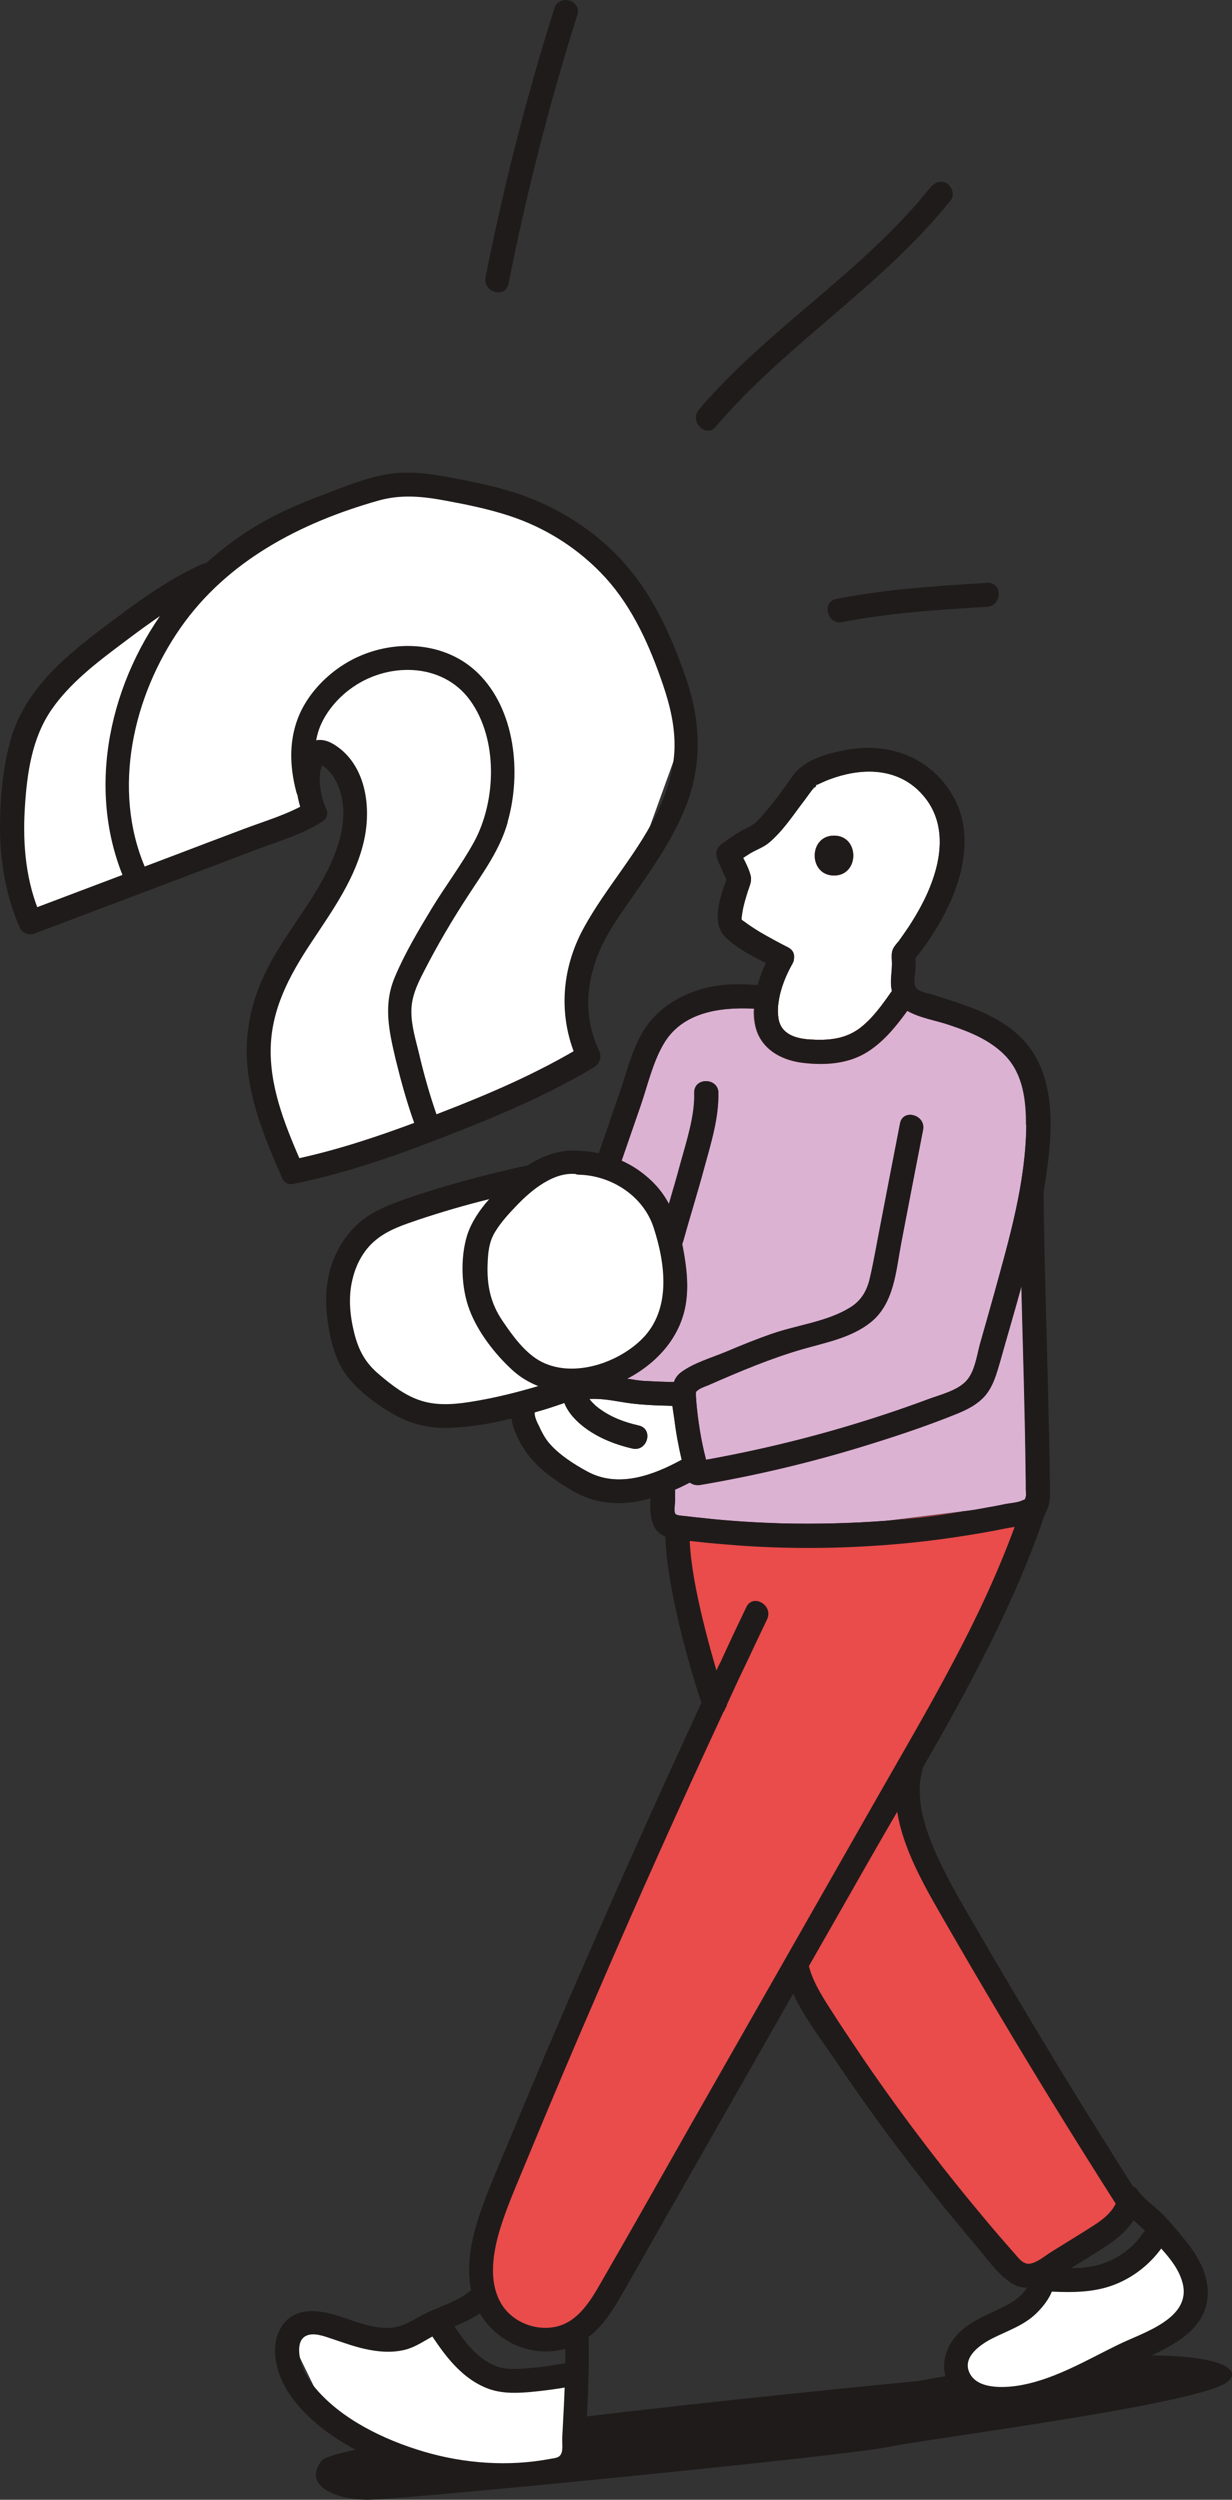 <?xml version="1.0" encoding="UTF-8"?> <svg xmlns="http://www.w3.org/2000/svg" id="_Слой_2" data-name="Слой_2" viewBox="0 0 88.94 180.39"><rect x="0" y="0" width="88.94" height="180.39" fill="#333333" stroke="none"/><defs><style> .cls-1 { fill: #fff; } .cls-2 { fill: #ed6a5b; } .cls-3 { fill: #201b1b; } .cls-4 { fill: #dcb2d3; } .cls-5 { fill: #e94c4a; } </style></defs><g id="Layer_1"><g><path class="cls-1" d="M66.29,57.02c-1.78-1.69-4.27-1.59-6.42-.78-.29.11-.57.24-.89.39-.01.01-.03.01-.05.03.02-.03.03-.05.03-.08-.03.03-.05.06-.08.1.02,0,.04-.01.05-.01-.03.11-.11.15-.16.17-.09.09-.16.18-.2.23-.28.39-.57.78-.86,1.16-.64.87-1.3,1.8-2.12,2.51-.42.38-.93.54-1.41.82-.17.11-.35.22-.53.34.23.44.45.89.55,1.33.08.38-.1.72-.21,1.07-.16.51-.32,1.02-.4,1.54-.02.14-.06.35-.05.48.01,0,0,.02,0,.02v.02c.06.05.11.1.16.12.37.28.76.53,1.15.77.67.39,1.35.76,2.04,1.11.35.18.47.47.43.76,0,.03,0,.07-.01.12,0,.1-.05.2-.1.3-.44.78-.85,1.74-.99,2.69-.07.39-.08.79-.03,1.18.14,1.2,1.21,1.53,2.26,1.6,1.29.08,2.49,0,3.56-.77.95-.7,1.67-1.72,2.35-2.69l.03-.03c-.17-.67.01-1.35,0-2.03-.01-.5-.1-.84.24-1.27.05-.06.1-.14.16-.2,0,0,.01,0,.01,0v-.02s.03-.02.03-.02c.05-.06.09-.13.14-.19.22-.31.45-.64.67-.97.56-.87,1.09-1.8,1.48-2.77.98-2.41,1.19-5.09-.83-7.02ZM60.21,63.18c-1.86,0-1.86-2.88,0-2.88s1.85,2.88,0,2.88Z"></path><path class="cls-1" d="M60.21,60.3c1.86,0,1.85,2.88,0,2.88s-1.86-2.88,0-2.88Z"></path><path class="cls-1" d="M49.21,105.34c-2.07,1.13-4.58,2.06-6.81.85-.98-.53-2.1-1.25-2.81-2.11-.26-.33-.49-.74-.66-1.13-.14-.27-.37-.73-.33-1.03.72-.2,1.44-.43,2.14-.68.22.57.64,1.07,1.08,1.46,1.08.95,2.45,1.51,3.83,1.83,1.09.25,1.55-1.41.47-1.66-1.06-.24-2.02-.6-2.88-1.24-.02,0-.03-.01-.04-.02,0-.02-.01-.02-.01-.02-.03-.02-.07-.05-.09-.07-.07-.05-.13-.1-.19-.17-.12-.11-.22-.22-.32-.34-.02-.02-.03-.03-.03-.06.97-.04,1.71.13,2.62.27,1.12.17,2.23.2,3.36.23.04.33.1.66.14.95.12.99.3,1.96.53,2.94Z"></path><path class="cls-4" d="M74.09,81.18c-.04,4.18-1.23,8.24-2.34,12.25-.33,1.17-.66,2.36-1,3.54-.24.87-.37,2.03-1.02,2.71-.67.69-1.86.97-2.75,1.3-1.11.42-2.23.81-3.35,1.17-4.14,1.36-8.38,2.42-12.66,3.19-.23-.89-.42-1.81-.54-2.75-.09-.62-.15-1.22-.19-1.84-.01-.31-.03-.31.21-.48s.58-.25.84-.38c2.15-.94,4.33-1.86,6.6-2.52,1.7-.49,3.54-.82,4.96-1.95,1.7-1.37,1.81-3.7,2.19-5.69.53-2.73,1.06-5.47,1.59-8.19.21-1.1-1.46-1.56-1.66-.47-.49,2.51-.97,5-1.45,7.5-.24,1.21-.44,2.43-.72,3.63-.21.94-.63,1.68-1.47,2.18-1.65,1.01-3.77,1.23-5.58,1.86-1.13.39-2.24.84-3.35,1.31-1.03.43-2.29.79-3.2,1.45-.28.2-.45.44-.55.73-.72-.01-1.44-.04-2.15-.08-.15-.01-.31-.03-.47-.05-.08,0-.18-.01-.19-.03-.14-.03-.28-.04-.42-.06-.05-.01-.1-.01-.15-.03.42-.21.81-.45,1.18-.72,1.27-.91,2.29-2.13,2.8-3.62.6-1.74.35-3.64,0-5.4.03-.05.05-.1.06-.15.49-1.78,1.05-3.53,1.52-5.3.47-1.73,1.07-3.63,1.02-5.44-.04-1.11-1.76-1.11-1.74,0,.05,1.65-.54,3.46-1,5.11-.26.98-.55,1.95-.83,2.92-.4-.76-.93-1.42-1.63-2-.55-.47-1.15-.84-1.79-1.13.47-1.34.92-2.68,1.39-4.02.49-1.44.86-3.02,1.61-4.35,1.34-2.34,4.08-2.72,6.56-2.6-.03.37,0,.72.06,1.07.3,1.73,1.74,2.61,3.38,2.82,1.6.2,3.3.11,4.7-.76,1.2-.74,2.09-1.85,2.91-2.99.91.53,2.15.72,3.04,1.02,1.47.49,3,1.11,4.09,2.27,1.25,1.32,1.47,3.2,1.46,4.95Z"></path><path class="cls-2" d="M60.21,63.18c-1.86,0-1.86-2.88,0-2.88s1.85,2.88,0,2.88Z"></path><path class="cls-2" d="M65.5,72.95c-.82,1.13-1.72,2.24-2.91,2.98-1.4.87-3.1.96-4.7.76-1.64-.22-3.08-1.1-3.38-2.83-.06-.35-.09-.7-.06-1.07.33.02.64.04.96.07.49.05.75-.27.81-.63-.07.39-.08.79-.03,1.18.14,1.2,1.21,1.53,2.26,1.6,1.29.08,2.49,0,3.56-.77.95-.7,1.67-1.72,2.35-2.69l.03-.03c.02.14.07.29.14.43.2.43.55.74.97,1Z"></path><path class="cls-4" d="M74.06,108c-.09.28-.03.16-.26.28-.33.15-.84.19-1.2.25-.45.1-.91.19-1.36.26-.52.1-1.02.19-1.54.25-.04.01-.08.01-.11.01l-5.49.68s-.06,0-.1.01c-2.51.19-5.05.25-7.57.19-1.85-.05-3.7-.16-5.54-.37-.45-.04-.92-.1-1.37-.15-.31-.04-.72-.04-.78-.2-.09-.21,0-.68,0-.92v-.81c.37-.15.72-.33,1.07-.52.2.16.48.23.77.18,4.22-.72,8.39-1.73,12.47-3.01,2.05-.64,4.09-1.34,6.08-2.14.73-.3,1.45-.67,1.98-1.27.6-.71.84-1.61,1.1-2.48.5-1.8,1.05-3.62,1.54-5.44.11,4.51.26,9.03.31,13.56.01.38.01.76.01,1.13,0,.08.04.39,0,.5Z"></path><polygon class="cls-1" points="33.06 86.48 26.47 89.43 24.4 93.6 25.35 98.18 28.73 101.25 32.43 101.86 39.9 100.49 46.81 97.93 49.36 92.25 47.29 86.21 44.71 84.14 40.29 83.9 33.06 86.48"></polygon><polygon class="cls-1" points="45.58 63.35 41.14 72.34 42.2 75.42 42.49 76.24 31.57 82.05 22.12 84.86 21.44 83.61 19.34 79.81 19.07 72.79 22.12 66.19 24.63 62.77 25.36 59.26 24.64 55.38 22.75 54.26 22.71 54.23 22.07 57.76 21.92 58.62 14.74 62.59 10.33 63.98 2.2 66.55 1.16 62.36 1.16 56 4.55 48.89 10.33 44.75 17.89 39.34 25.32 36.38 28.92 34.94 37.35 36.17 37.65 36.38 45.67 42.06 49.56 52.33 45.58 63.35"></polygon><path class="cls-5" d="M82.39,159.59l-7.33,5.32-4.77-4.41-12.27-17.91-.15-.23-3.06,2.94-13.56,23.56-5.56-1.84-1.07-4.79,8.05-18.53,8.4-19.65-.08-.45-.19-1.02h0s-.47-2.65-.47-2.65l-.6-3.46-.78-5.33-.14-.93h.66l10.24.08,4.28-.52s.06-.01.1-.01l5.49-.68s.08,0,.11-.01l4.14-.5h.13s-.45,1.6-.45,1.6h-.01l-.59,2.1-.62,3.73-2.52,3.94-4.2,6.55.42,2.19h0s1.05,5.62,1.05,5.62l15.34,25.31Z"></path><path class="cls-3" d="M66.27,171.82s-41.73,3.98-43.07,5.77c-1.35,1.79,1.01,2.8,3.36,2.8s34.32-3.14,37.57-3.81c3.25-.67,22.88-3.13,24.56-4.76,1.68-1.63-5.03-3.19-22.42,0"></path><polygon class="cls-1" points="42.08 173.87 40.37 171.48 37.05 172.06 33.49 170.16 32.28 167.17 28.46 168.82 24.93 168.19 21.99 167.68 21.42 169.66 23.26 173.44 28.89 176.88 37.09 178.98 40.65 178.1 42.08 173.87"></polygon><polygon class="cls-1" points="85.33 162.73 83.16 161.14 81.16 163.67 77.35 164.51 75.94 163.5 72.86 166.7 69.9 168.47 69.01 169.97 68.36 171.81 72.19 173.46 78.76 171.12 85.27 168.16 86.32 165.81 85.33 162.73"></polygon><path class="cls-3" d="M75.52,109.02s-.03.08-.04.11c-1.25,3.72-2.86,7.28-4.66,10.78-1.51,2.96-3.16,5.86-4.83,8.74-1.16,1.99-2.32,3.98-3.45,5.96-1.51,2.66-3.02,5.3-4.54,7.96-3.1,5.44-6.21,10.9-9.31,16.34-1.17,2.05-2.34,4.12-3.51,6.17-.87,1.52-1.81,3.2-3.43,4.04-3.1,1.6-6.92-.34-7.7-3.65-.43-1.84-.05-3.78.53-5.53.66-1.99,1.54-3.92,2.34-5.86,1.76-4.25,3.55-8.47,5.39-12.67,2.7-6.2,5.47-12.37,8.31-18.49.05-.13.11-.24.16-.37.3-.66.6-1.31.92-1.95.1-.24.21-.47.33-.69.6-1.32,1.22-2.63,1.85-3.94.48-1,1.97-.13,1.5.88-.49,1.02-.97,2.04-1.45,3.06-.52,1.07-1.02,2.15-1.51,3.23-.06.11-.11.21-.15.33h-.01c-3.14,6.75-6.19,13.54-9.13,20.37-1.73,3.99-3.43,8-5.09,12.02-.73,1.79-1.55,3.58-2.07,5.44-.44,1.65-.68,3.58.31,5.09.79,1.18,2.33,1.79,3.72,1.54,1.69-.3,2.63-1.89,3.41-3.26,2.22-3.84,4.4-7.71,6.59-11.57,4.38-7.7,8.77-15.38,13.15-23.08,1.9-3.34,3.87-6.68,5.67-10.1,1.68-3.16,3.2-6.39,4.43-9.74.2-.54.39-1.08.57-1.63h0c.37-1.05,2.03-.59,1.68.47Z"></path><path class="cls-3" d="M52.44,123.14c-.06.11-.11.21-.15.33h-.01c-.3.37-.91.45-1.28.11-.11-.08-.21-.21-.26-.38-.03-.09-.06-.19-.09-.28-.34-1-.64-2-.92-3.01-.26-.94-.52-1.88-.73-2.82-.47-2.03-.89-4.12-.97-6.2v-.1c-.03-.84.96-1.05,1.45-.6.16.13.28.34.28.6,0,.14.01.26.03.4.1,1.89.49,3.77.93,5.62.25,1.03.52,2.07.82,3.1.06.23.13.45.2.69.21.72.44,1.42.68,2.13.05.15.06.29.04.4Z"></path><path class="cls-3" d="M64.95,127.14c-1.17,3.97,1.31,8.14,3.22,11.46,2.59,4.5,5.24,8.96,7.96,13.38,1.58,2.56,3.18,5.11,4.8,7.65.6.93,2.1.07,1.49-.87-2.74-4.28-5.41-8.6-8.02-12.96-1.28-2.14-2.55-4.29-3.8-6.44-1.04-1.8-2.12-3.58-2.97-5.48-.87-1.92-1.62-4.18-1.01-6.28.31-1.07-1.35-1.53-1.67-.46"></path><path class="cls-3" d="M56.69,142.17c.51,2.37,2.28,4.53,3.61,6.5,1.55,2.3,3.16,4.56,4.84,6.76,1.67,2.2,3.39,4.35,5.18,6.45.8.94,1.59,2.12,2.61,2.82,1.14.78,2.29.26,3.34-.39,1.27-.78,2.57-1.54,3.8-2.37,1.05-.71,1.86-1.56,2.28-2.78.36-1.05-1.31-1.51-1.67-.46-.3.88-1,1.43-1.75,1.91-1.01.65-2.04,1.27-3.05,1.9-.45.28-.98.75-1.51.84-.51.09-.86-.43-1.16-.77-.8-.9-1.59-1.82-2.36-2.75-3.11-3.72-6.04-7.59-8.76-11.6-.74-1.1-1.48-2.2-2.19-3.32-.64-1-1.29-2.04-1.55-3.22-.23-1.09-1.9-.63-1.67.46"></path><path class="cls-3" d="M75.42,85.51c-.02.17-.05.34-.08.51-.39,2.3-.97,4.55-1.6,6.79-.5,1.83-1.04,3.64-1.54,5.44-.25.87-.49,1.78-1.1,2.49-.53.6-1.24.97-1.98,1.27-1.99.81-4.03,1.5-6.08,2.14-4.08,1.29-8.25,2.29-12.47,3.01-.29.05-.57-.01-.77-.17-.14-.11-.24-.24-.29-.43-.11-.41-.21-.82-.3-1.22-.23-.98-.41-1.95-.53-2.94-.04-.29-.1-.62-.14-.95-.08-.59-.1-1.2.11-1.72.1-.29.28-.53.56-.73.9-.66,2.16-1.02,3.2-1.45,1.11-.47,2.21-.92,3.35-1.31,1.81-.63,3.93-.86,5.58-1.87.84-.5,1.26-1.23,1.47-2.17.28-1.2.48-2.42.72-3.63.48-2.5.96-4.99,1.45-7.5.2-1.09,1.88-.63,1.66.47-.53,2.72-1.06,5.45-1.58,8.19-.38,1.99-.5,4.32-2.2,5.69-1.42,1.13-3.26,1.46-4.96,1.95-2.27.66-4.45,1.58-6.6,2.52-.27.13-.61.22-.85.38-.23.16-.22.16-.21.48.04.62.1,1.22.19,1.84.13.93.31,1.85.54,2.75,4.28-.77,8.52-1.83,12.66-3.19,1.12-.37,2.24-.76,3.35-1.17.88-.33,2.08-.61,2.75-1.3.65-.68.78-1.84,1.02-2.71.34-1.18.67-2.37,1-3.54,1.1-4.01,2.3-8.06,2.34-12.25.01-1.75-.22-3.62-1.46-4.95-1.1-1.16-2.62-1.77-4.1-2.26-.88-.31-2.13-.5-3.03-1.02-.42-.26-.77-.57-.97-1-.07-.14-.12-.29-.14-.43-.17-.67.01-1.35,0-2.03-.01-.5-.1-.84.24-1.27.05-.06.1-.14.16-.2,0,0,.01,0,.01,0v-.02s.03-.02.03-.02c.05-.06.09-.13.14-.19.22-.31.45-.64.67-.97.56-.87,1.09-1.8,1.48-2.77.98-2.41,1.19-5.09-.83-7.02-1.78-1.69-4.27-1.59-6.42-.78-.29.11-.57.24-.89.39-.01.01-.03.01-.05.03.02-.03.03-.05.03-.08-.03.03-.05.06-.08.1.02,0,.04-.01.05-.01-.03.11-.11.15-.16.17.04-.05.07-.1.1-.15-.04.03-.08.05-.11.07-.14.05-.08.11.01.08-.09.09-.16.18-.2.23-.28.39-.57.78-.86,1.16-.64.87-1.3,1.8-2.12,2.51-.42.38-.93.54-1.41.82-.17.11-.35.22-.53.34.23.44.45.89.55,1.33.08.38-.1.72-.21,1.07-.16.51-.32,1.02-.4,1.54-.02.14-.06.35-.05.48.01,0,0,.02,0,.02v.02c.06.05.11.1.16.12.37.28.76.53,1.15.77.67.39,1.35.76,2.04,1.11.35.18.47.47.43.76,0,.03,0,.07-.01.12-.14.49-.7.91-1.29.61-.24-.12-.48-.24-.73-.37-1.06-.52-2.16-1.1-2.96-1.9-.99-1.02-.35-2.86.11-4.1-.21-.47-.42-.94-.63-1.42-.21-.48-.1-.87.31-1.18.54-.41,1.11-.8,1.71-1.1.53-.25.68-.37,1.12-.84.83-.94,1.58-1.96,2.29-2.98.82-1.16,2.49-1.6,3.82-1.85,2.99-.57,5.95.44,7.6,3.09,2.37,3.78-.01,8.78-2.57,11.93.02.33.01.65-.01.99-.04.38-.18.95.13,1.24.28.24.82.31,1.16.41.47.15.95.31,1.41.46,1.72.56,3.44,1.24,4.78,2.49,2.9,2.71,2.42,7.25,1.86,10.79Z"></path><path class="cls-3" d="M75.8,107.64c0,.54-.04,1.07-.31,1.5-.09.15-.2.29-.35.4-.43.35-1.02.5-1.61.6h-.01l-.23.04c-.26.04-.53.08-.77.13-.86.18-1.73.33-2.6.47-1.85.3-3.72.53-5.59.68-3.69.3-7.4.33-11.09.06-1.02-.08-2.03-.16-3.05-.28-.13-.01-.26-.03-.42-.04-.26-.03-.54-.05-.82-.08-.33-.05-.64-.11-.93-.23-.01-.01-.04-.01-.05-.03-1.05-.47-1.06-1.68-1.01-2.75.01-.28.03-.55.03-.79,0-1.12,1.74-1.12,1.74,0v.97c0,.24-.09.71,0,.92.06.16.47.16.78.2.45.05.92.11,1.37.15,1.84.2,3.69.31,5.54.37,2.52.06,5.06,0,7.57-.19.04-.01.06-.01.1-.01.77-.06,1.54-.13,2.29-.21,1.07-.13,2.14-.26,3.2-.47.04,0,.08,0,.11-.01.52-.06,1.02-.15,1.54-.25.45-.08.91-.16,1.36-.26.35-.06.87-.1,1.2-.25.24-.11.18,0,.26-.28.04-.11,0-.43,0-.5,0-.38,0-.76-.01-1.13-.05-4.52-.2-9.05-.31-13.56-.05-2.22-.1-4.42-.11-6.64-.01-1.07,1.56-1.12,1.71-.15.01.05.01.1.01.15.04,4.3.18,8.59.29,12.89.04,1.88.09,3.74.13,5.61.01,1,.03,1.99.04,2.97Z"></path><path class="cls-3" d="M56.22,72.22c-.06.37-.33.68-.82.63-.31-.03-.63-.05-.96-.06-2.48-.13-5.23.25-6.56,2.6-.76,1.32-1.12,2.91-1.61,4.35-.47,1.34-.92,2.68-1.39,4.02-.03.09-.06.16-.09.25-.01.05-.04.1-.08.15-.35.68-1.4.52-1.6-.1-.05-.15-.05-.33.01-.52.04-.11.08-.21.11-.33.52-1.5,1.03-3,1.55-4.5.53-1.55.93-3.33,1.9-4.67.89-1.25,2.2-2.09,3.65-2.57,1.42-.48,2.88-.5,4.35-.39.23.01.47.03.71.05.62.05.88.62.82,1.1Z"></path><path class="cls-3" d="M51.86,78.85c.05,1.81-.55,3.72-1.02,5.44-.48,1.78-1.03,3.53-1.52,5.3-.01.05-.04.1-.06.15-.11.28-.35.42-.6.44-.55.08-1.2-.37-1-1.06.09-.34.19-.68.29-1.01.11-.42.23-.82.35-1.23.28-.97.57-1.94.83-2.92.45-1.65,1.05-3.46,1-5.11-.03-1.11,1.7-1.11,1.74,0Z"></path><path class="cls-3" d="M65.86,72.43c-.12.18-.24.34-.36.52-.82,1.13-1.72,2.24-2.91,2.98-1.4.87-3.1.96-4.7.76-1.64-.22-3.08-1.1-3.38-2.83-.06-.35-.09-.7-.06-1.07,0-.56.1-1.14.25-1.71.15-.55.35-1.1.59-1.6.13-.28.27-.55.42-.82.46-.83,1.61-.31,1.61.46,0,.03,0,.07-.01.12,0,.1-.05.2-.1.3-.44.78-.85,1.74-.99,2.69-.07.39-.08.79-.03,1.18.14,1.2,1.21,1.53,2.26,1.6,1.29.08,2.49,0,3.56-.77.95-.7,1.67-1.72,2.35-2.69l.03-.03c.28-.36.74-.53,1.16-.28.37.22.58.8.31,1.19Z"></path><path class="cls-3" d="M50.86,105.91c.01.28-.12.56-.42.74-.21.11-.43.23-.64.34-.35.18-.71.36-1.07.51-.58.25-1.16.47-1.77.63-1.86.52-3.8.52-5.61-.54-1.24-.72-2.57-1.64-3.38-2.82-.47-.69-.92-1.54-1.05-2.4-.05-.3-.05-.61,0-.92.04-.2.13-.35.24-.45.19-.18.48-.21.75-.14h.01c.41.14.77.51.68,1.05h0c-.04.31.19.77.33,1.04.17.39.4.8.66,1.13.71.86,1.83,1.58,2.81,2.11,2.23,1.21,4.74.28,6.81-.85.11-.07.24-.13.35-.19.44-.26.87-.08,1.1.25.12.15.18.33.2.51Z"></path><path class="cls-3" d="M49.14,101.48c-.2-.01-.4-.01-.6-.03-1.13-.03-2.24-.06-3.36-.23-.91-.14-1.65-.31-2.62-.27,0,.03.01.04.03.06.1.12.2.23.32.34.06.07.12.12.19.17.02.02.06.05.09.07,0,0,.01,0,.01.02.01.01.02.02.04.02.86.64,1.82,1,2.88,1.24,1.08.25.62,1.91-.47,1.66-1.38-.32-2.75-.88-3.83-1.83-.44-.39-.86-.89-1.08-1.46-.04-.1-.07-.21-.1-.33-.04-.16-.05-.32-.02-.49,0-.07,0-.14.02-.2.04-.18.11-.34.25-.48.33-.34.83-.45,1.3-.5.29-.03.58-.04.88-.02.08,0,.14,0,.22.02h.01c.67.04,1.33.15,1.98.25.05.01.1.01.15.02.14.03.27.04.41.07.02.01.12.02.19.02.15.03.32.04.47.05.72.04,1.43.07,2.15.08.17.01.33.01.49.02,1.11.05,1.11,1.78,0,1.73Z"></path><path class="cls-3" d="M40.79,168.69c.04,1.63,0,3.25-.08,4.88-.04.77-.08,1.55-.12,2.32-.02.33.06.83-.06,1.14-.14.35-.45.34-.82.41-3.02.57-6.19.34-9.13-.53-2.84-.84-6.01-2.35-7.92-4.71-.4-.5-.75-1.07-.92-1.69-.16-.56-.32-1.56.3-1.92.55-.32,1.37,0,1.91.18.81.27,1.62.57,2.46.75.88.19,1.79.27,2.68.08.92-.19,1.61-.75,2.43-1.15,1.42-.68,2.98-1.1,4.06-2.32.73-.83-.48-2.06-1.22-1.22-1.09,1.23-2.78,1.5-4.15,2.3-.86.5-1.55.84-2.58.77-1.03-.08-2.02-.46-2.99-.79-1.44-.49-3.34-.83-4.31.7-.9,1.41-.4,3.35.44,4.67,1.81,2.85,5.33,4.68,8.43,5.75,3.43,1.18,7.15,1.48,10.72.86.81-.14,1.66-.34,2.08-1.13.45-.85.29-2.08.34-3.01.11-2.1.2-4.2.16-6.31-.03-1.11-1.76-1.12-1.73,0"></path><path class="cls-3" d="M74.42,163.99c.12,1.15-1,1.99-1.94,2.46-1.19.61-2.46,1.02-3.39,2.04-.9.99-1.25,2.34-.61,3.57.68,1.29,2.12,1.84,3.5,1.91,3.13.17,6.08-1.57,8.79-2.88,1.37-.66,2.82-1.25,4.11-2.05,1.06-.66,1.99-1.59,2.24-2.85.33-1.69-.52-3.25-1.55-4.52-.52-.64-1.06-1.29-1.63-1.88-.58-.59-1.31-1.04-1.79-1.72-.64-.9-2.14-.04-1.49.87.72,1.01,1.75,1.69,2.55,2.62.82.95,1.81,1.89,2.15,3.14.72,2.6-2.84,3.62-4.6,4.48-2.37,1.15-4.86,2.67-7.52,3.01-1.06.13-2.84.16-3.3-1.08-.4-1.08.87-1.94,1.67-2.35,1.1-.56,2.3-.94,3.2-1.82.82-.8,1.45-1.78,1.33-2.95-.12-1.1-1.85-1.11-1.73,0"></path><path class="cls-3" d="M30.78,167.94c1.11,1.73,2.33,3.55,4.3,4.37.97.4,1.98.4,3.01.32,1.17-.1,2.34-.26,3.5-.49,1.09-.22.63-1.88-.46-1.67-.97.19-1.95.34-2.94.42-.84.07-1.7.15-2.49-.19-1.57-.67-2.53-2.26-3.42-3.64-.6-.93-2.1-.07-1.49.87"></path><path class="cls-3" d="M75.94,165.37c1.62.07,3.21.06,4.73-.59,1.36-.58,2.49-1.53,3.32-2.74.27-.38.07-.96-.31-1.18-.43-.25-.92-.08-1.18.31-.62.91-1.53,1.63-2.55,2.05-1.28.53-2.65.48-4.01.42-.47-.02-.86.41-.86.86,0,.49.4.84.86.86"></path><path class="cls-3" d="M23.54,58.38c-.39-.97-.66-2.18-.27-3.2.02-.05.1-.26.11-.25,0,0-.25.22-.25.22,0,0,.3.2.35.24.41.33.71.79.91,1.27.97,2.28-.02,4.9-1.15,6.92-1.2,2.17-2.8,4.09-3.93,6.3-1.13,2.19-1.68,4.61-1.45,7.08.26,2.83,1.37,5.45,2.5,8.04.44,1.02,1.93.14,1.49-.87-1.14-2.62-2.31-5.37-2.31-8.27,0-2.96,1.33-5.43,2.92-7.83,1.55-2.35,3.27-4.71,3.85-7.52.5-2.4.06-5.4-2.2-6.79-1.13-.69-2.06-.23-2.47.93-.47,1.34-.27,2.9.25,4.19.41,1.02,2.08.57,1.67-.46h0Z"></path><path class="cls-3" d="M10.48,62.61c-2.42-5.65-.87-12.4,2.55-17.3,3.38-4.85,8.69-7.6,14.27-9.18,1.62-.46,3.13-.32,4.77-.02,1.58.29,3.16.61,4.69,1.11,2.66.87,5.06,2.4,6.95,4.47,1.99,2.19,3.22,4.98,4.16,7.75.51,1.5.88,3.06.82,4.66-.06,1.47-.5,2.92-1.11,4.25-1.44,3.12-3.8,5.62-5.44,8.61-1.67,3.05-1.87,6.57-.38,9.73.47,1.01,1.97.13,1.49-.87-1.48-3.13-.71-6.41,1.11-9.19,1.78-2.73,3.85-5.23,5.09-8.28,1.26-3.1,1.16-6.22.09-9.35-1.01-2.96-2.31-5.89-4.38-8.26-1.9-2.18-4.37-3.83-7.06-4.86-1.62-.62-3.33-.99-5.04-1.32-1.67-.32-3.33-.62-5.03-.35-1.68.27-3.31.97-4.9,1.57-1.54.58-3.05,1.23-4.47,2.07-2.43,1.43-4.59,3.32-6.33,5.54-4.37,5.6-6.19,13.44-3.34,20.11.44,1.02,1.93.14,1.49-.87h0Z"></path><path class="cls-3" d="M14.61,40.7c-2.08.93-3.96,2.21-5.78,3.56-1.63,1.21-3.28,2.42-4.73,3.84-1.41,1.39-2.61,3.02-3.22,4.92C.22,55.11.01,57.46,0,59.63c-.01,2.54.42,5.03,1.45,7.36.14.32.65.52.98.4,3.55-1.34,7.09-2.68,10.64-4.02,1.75-.66,3.5-1.32,5.25-1.99,1.61-.61,3.36-1.11,4.83-2.02.94-.59.08-2.08-.87-1.49-1.42.88-3.12,1.36-4.68,1.95-1.75.66-3.5,1.32-5.25,1.99-3.46,1.31-6.91,2.61-10.37,3.92.33.13.65.26.98.4-1.08-2.44-1.33-5.13-1.17-7.77.15-2.48.49-5.06,1.93-7.15,1.32-1.91,3.23-3.37,5.07-4.75,2.12-1.6,4.27-3.17,6.71-4.26,1.01-.45.14-1.94-.87-1.49h0Z"></path><path class="cls-3" d="M36.66,59.31c-.55,1.97-1.73,3.58-2.82,5.25-1.18,1.8-2.27,3.65-3.25,5.57-.48.93-.92,1.86-.89,2.95.01.97.31,1.95.54,2.9.35,1.5.77,2.99,1.27,4.43.05.18.11.35.18.53.38,1.06-1.3,1.51-1.66.47-.05-.13-.09-.25-.13-.38-.54-1.51-.96-3.04-1.34-4.59-.48-2.05-.91-3.93-.05-5.95.72-1.71,1.7-3.35,2.66-4.94.98-1.61,2.14-3.14,3.05-4.79,1.61-2.96,1.75-7.42-.29-10.23-2.02-2.78-6.06-2.76-8.67-.79-.89.66-1.68,1.59-2.12,2.61-.26.62-.38,1.26-.39,1.9-.04.82.09,1.64.3,2.44.19.69-.44,1.12-.98,1.06-.3-.03-.58-.21-.68-.6-.5-1.89-.55-3.86.26-5.67.62-1.36,1.69-2.53,2.91-3.36,2.96-2.03,7.29-2.13,9.94.45,2.71,2.65,3.15,7.23,2.15,10.73Z"></path><path class="cls-3" d="M42.91,77c-3.31,1.99-6.92,3.51-10.51,4.91-3.59,1.41-7.28,2.72-11.07,3.49-1.08.23-1.55-1.45-.45-1.66.19-.04.38-.08.57-.13,2.87-.62,5.69-1.55,8.45-2.58.54-.2,1.07-.4,1.61-.62.08-.03.15-.06.23-.09,3.53-1.36,7.05-2.87,10.29-4.83.06-.04.11-.06.18-.08.88-.33,1.59,1.03.71,1.57Z"></path><path class="cls-3" d="M49.26,89.75c-.03-.14-.06-.28-.09-.42-.19-.87-.47-1.7-.87-2.44-.4-.76-.93-1.42-1.63-2-.55-.47-1.15-.84-1.79-1.13-.52-.24-1.07-.42-1.64-.54-.47-.1-.96-.16-1.45-.18h-.03c-1.34-.1-2.58.35-3.69,1.07-.37.23-.72.49-1.06.77-.13.1-.25.21-.39.34-.44.39-.89.83-1.3,1.31-.71.79-1.31,1.7-1.6,2.62-.5,1.63-.43,3.8.18,5.39.6,1.59,1.84,3.19,3.09,4.33.57.52,1.2.89,1.86,1.15.43.18.88.29,1.35.37.13.01.26.03.4.04.82.08,1.65.01,2.47-.16.76-.15,1.5-.43,2.19-.77.42-.21.81-.45,1.18-.72,1.27-.91,2.29-2.13,2.8-3.62.6-1.74.35-3.64,0-5.4ZM36.28,95.32c-.86-1.26-1.13-2.54-1.08-4.06.03-.83.09-1.63.54-2.36.43-.71,1.02-1.35,1.6-1.95,1.03-1.07,2.61-2.38,4.21-2.23.08.04.16.05.25.05,2.36.06,4.67,1.55,5.4,3.86.84,2.6,1.26,5.85-.82,7.96-1.73,1.75-4.94,2.86-7.27,1.69-1.18-.6-2.1-1.88-2.83-2.96Z"></path><path class="cls-3" d="M43.08,100.26c-.1.15-.25.28-.45.34-.09.02-.16.06-.25.09h-.03s-.06.03-.1.03c-.49.18-1,.36-1.51.52-.7.25-1.42.48-2.14.68-.55.16-1.11.33-1.68.45-1.48.37-3.01.62-4.52.67-1.43.05-2.8-.29-4.04-1.01-1.14-.66-2.36-1.56-3.19-2.58-.92-1.12-1.3-2.61-1.5-4-.21-1.42-.18-2.88.29-4.24.42-1.19,1.12-2.29,2.12-3.1,1.04-.84,2.32-1.29,3.57-1.72,2.73-.92,5.51-1.65,8.31-2.27.05-.01.09-.01.12-.01.33-.04.6.1.75.32.34.45.27,1.2-.42,1.35-1.03.23-2.05.48-3.07.75-1.72.42-3.42.92-5.11,1.48-1.08.37-2.21.73-3.11,1.48-.87.71-1.42,1.75-1.67,2.82-.32,1.27-.19,2.62.12,3.87.32,1.28.81,2.18,1.82,3.02.9.77,1.9,1.54,3.05,1.89,1.26.39,2.62.23,3.89.01,1.54-.26,3.05-.64,4.53-1.08,1.13-.33,2.22-.71,3.32-1.08.4-.16.72.01.89.28.01.03.03.06.04.08h0c.15.3.16.67-.03.96Z"></path><g><path class="cls-3" d="M60.81,44.89c3.45-.67,6.95-.89,10.45-1.1,1.1-.07,1.13-1.8.01-1.73-3.65.22-7.3.45-10.89,1.16-1.09.21-.66,1.89.43,1.68"></path><path class="cls-3" d="M67.16,13.53c-4.84,6.07-11.67,10.13-16.7,16.02-.72.84.48,2.09,1.2,1.25,5.13-6.01,12.05-10.17,16.99-16.37.29-.37.07-.96-.29-1.19-.44-.27-.9-.07-1.19.29"></path><path class="cls-3" d="M40.02.6c-2.01,6.37-3.67,12.85-4.97,19.41-.21,1.08,1.45,1.57,1.66.47,1.3-6.56,2.96-13.03,4.97-19.41.34-1.06-1.33-1.53-1.66-.47"></path></g><path class="cls-3" d="M60.21,63.18c-1.86,0-1.86-2.88,0-2.88s1.85,2.88,0,2.88Z"></path></g></g></svg> 